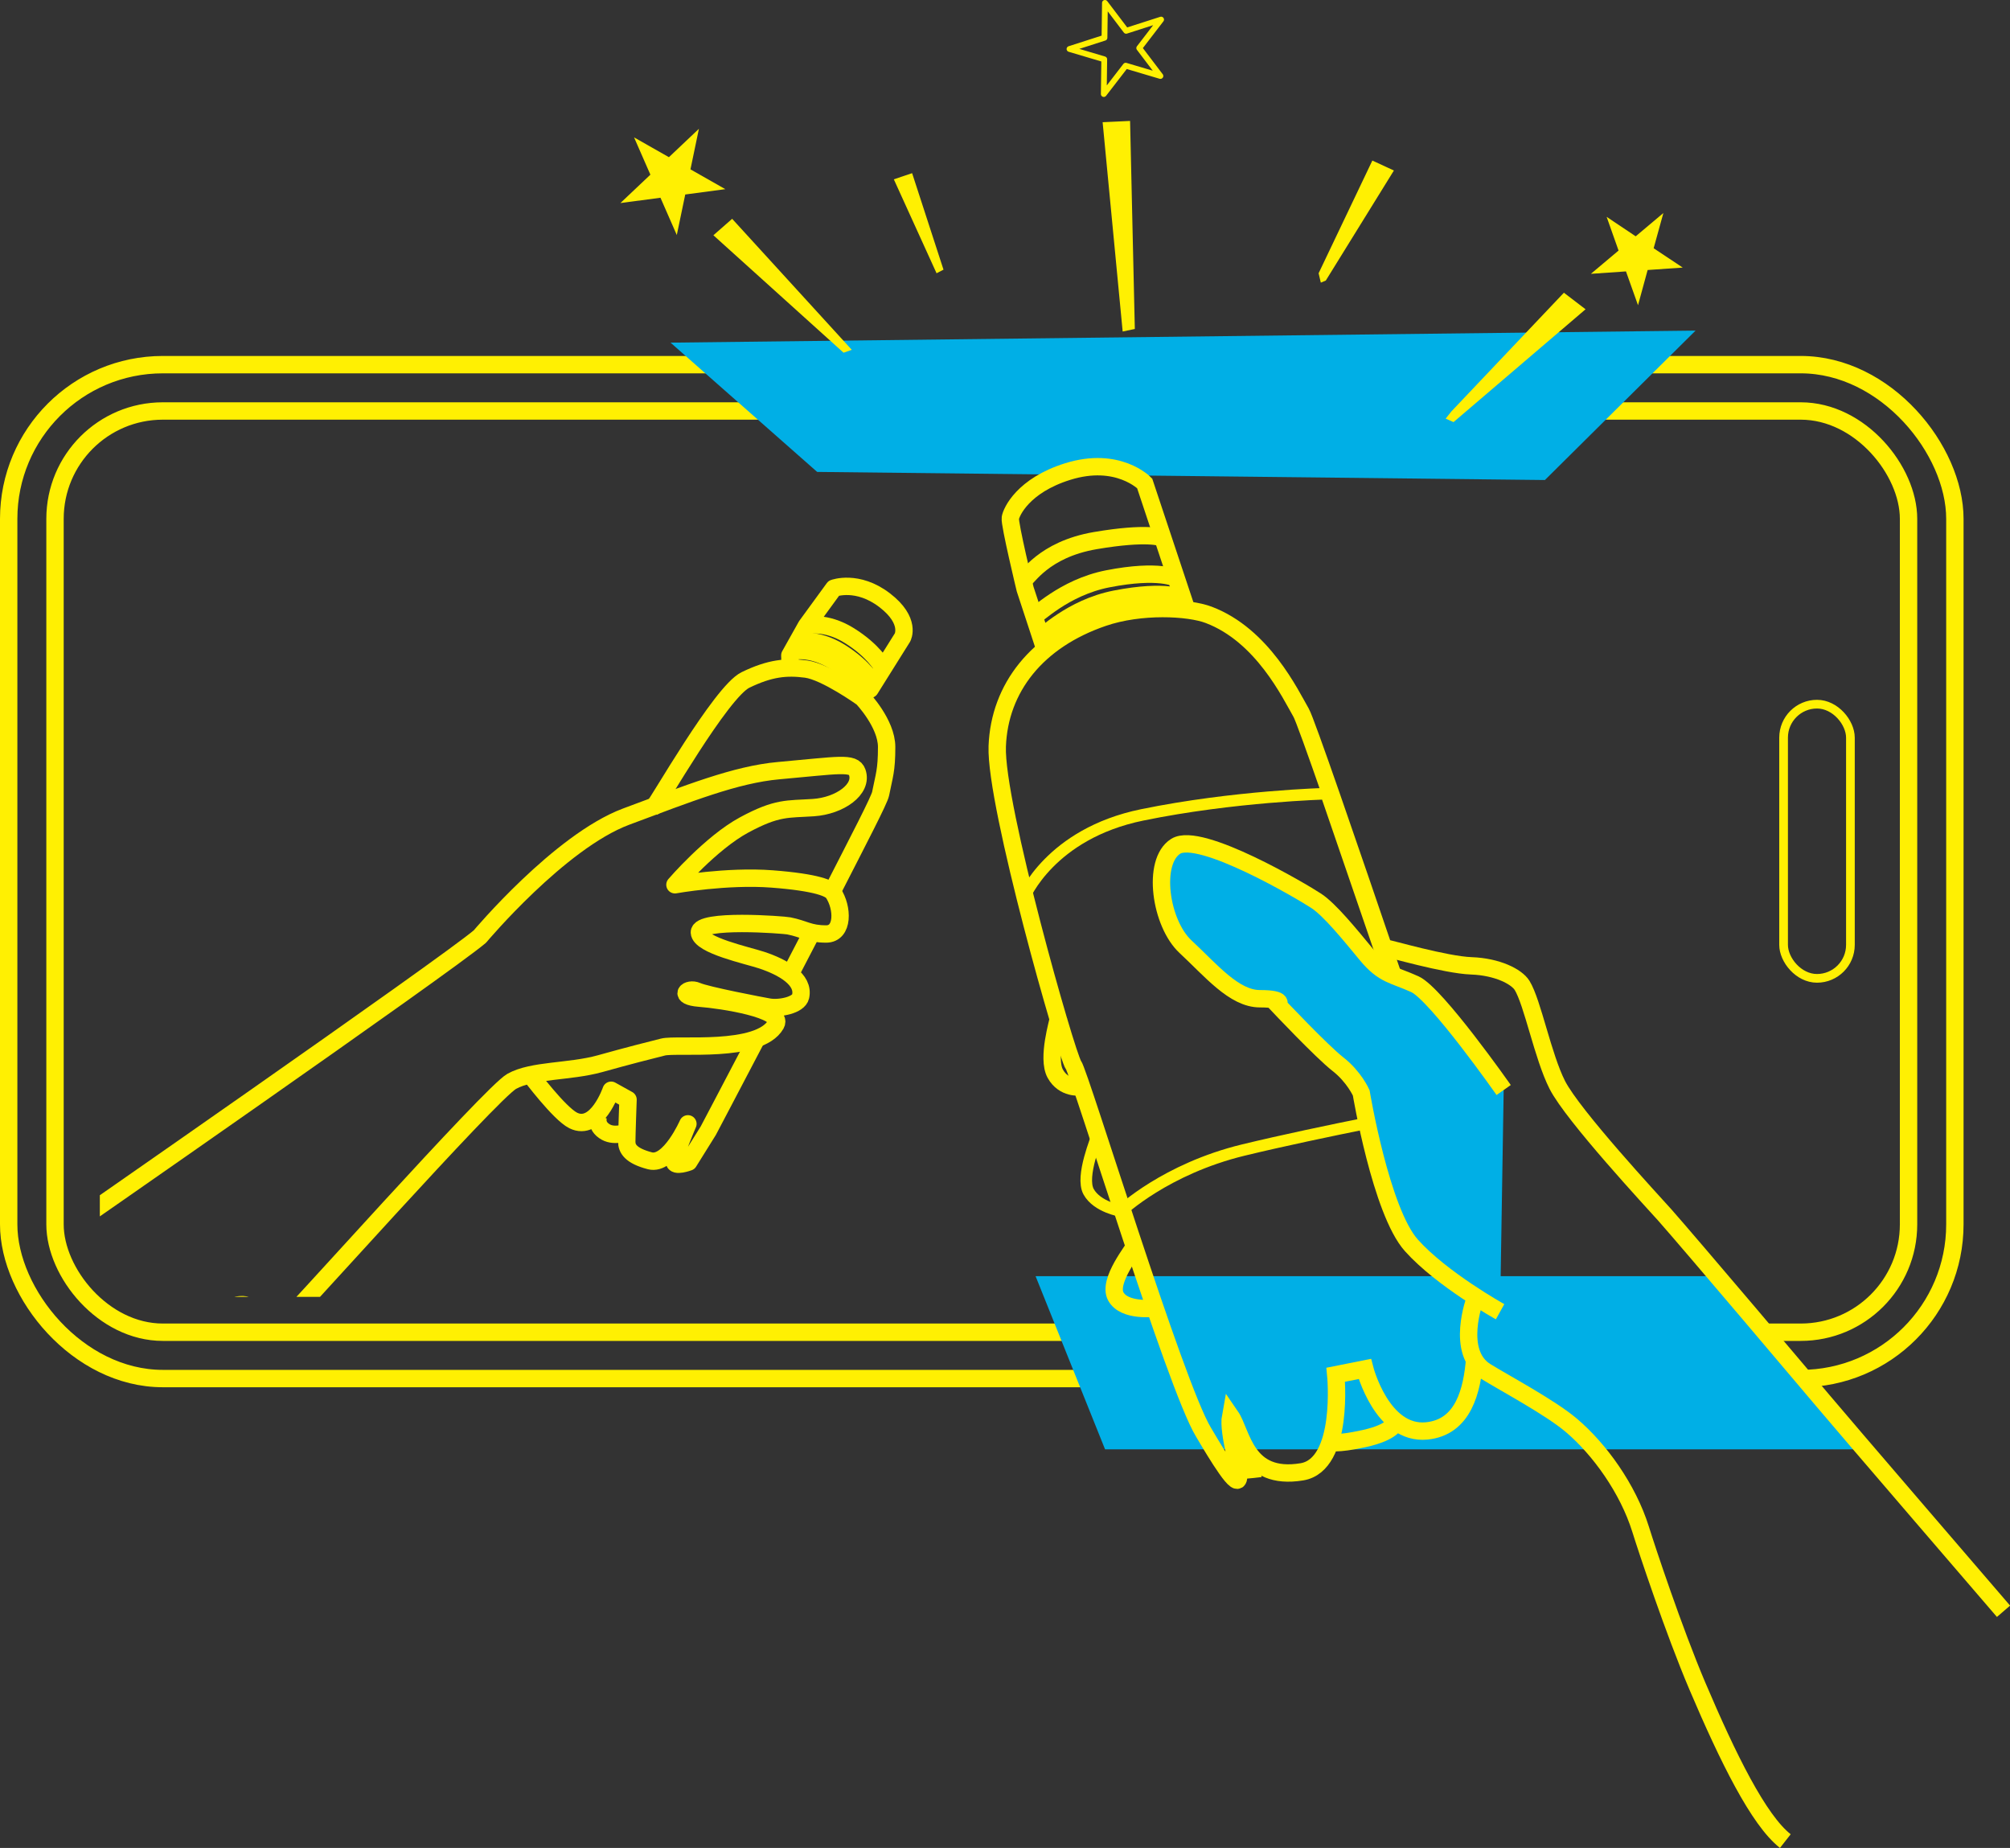 <?xml version="1.0" encoding="UTF-8"?><svg id="b" xmlns="http://www.w3.org/2000/svg" xmlns:xlink="http://www.w3.org/1999/xlink" viewBox="0 0 173.56 159.53"><rect x="0" y="0" width="173.56" height="159.53" fill="#333333" stroke="none"/><defs><clipPath id="d"><rect x="8.62" y="46.64" width="78.39" height="65.32" style="fill:none;"/></clipPath></defs><g id="c"><rect x="4.75" y="35.48" width="160.05" height="79.53" rx="9.31" ry="9.31" style="fill:none; stroke:#fff002; stroke-miterlimit:10; stroke-width:1.5px;"/><rect x=".75" y="31.48" width="168.05" height="87.53" rx="13.31" ry="13.31" style="fill:none; stroke:#fff002; stroke-miterlimit:10; stroke-width:1.5px;"/><polygon points="160.83 125.12 95.42 125.12 89.42 110.17 148.98 110.17 160.83 125.12" style="fill:#00afe6;"/><polygon points="133.4 41.44 70.56 40.74 57.9 29.58 146.41 28.54 133.4 41.44" style="fill:#00afe6;"/><path d="M120.25,84.11c-3.91-11.48-7.47-21.84-7.9-22.58-.92-1.59-3.33-6.69-7.98-8.45-1.74-.66-5.88-.87-9.12.24-5.71,1.95-8.95,6.07-9.14,11.11-.19,5.03,6,26.73,6.58,27.51s8.78,27.69,11.23,31.7c.3.49,2.67,4.63,2.98,4.1s-.92-3.99-.64-5.5c1,1.45,1.26,5.63,6.16,4.82,3.69-.62,2.92-8.38,2.92-8.38l2.51-.5s1.47,5.73,5.35,5.35c3.17-.32,3.92-3.48,4.14-6.27" style="fill:none; stroke:#fff002; stroke-miterlimit:10; stroke-width:1.5px;"/><path d="M90.23,56.06l-1.71-5.2s-1.36-5.63-1.28-6.14,1.08-2.8,4.95-4.01c4.35-1.36,6.65,1.02,6.65,1.02l3.58,10.75" style="fill:none; stroke:#fff002; stroke-miterlimit:10; stroke-width:1.5px;"/><path d="M88.44,50c.26,0,1.62-2.56,6.14-3.33,4.52-.77,5.71-.26,5.71-.26" style="fill:none; stroke:#fff002; stroke-miterlimit:10; stroke-width:1.5px;"/><path d="M89.19,53.25c.26,0,2.64-2.53,6.46-3.28,4.5-.88,5.92-.04,5.92-.04" style="fill:none; stroke:#fff002; stroke-miterlimit:10; stroke-width:1.5px;"/><path d="M89.84,55c.26,0,2.64-2.53,6.46-3.28,4.5-.88,5.92-.04,5.92-.04" style="fill:none; stroke:#fff002; stroke-miterlimit:10; stroke-width:1.5px;"/><path d="M94.74,97.99c0,.2-1.47,3.55-.74,4.89.74,1.34,2.81,1.67,2.81,1.67,0,0,3.83-3.64,10.56-5.27s16.51-3.46,16.51-3.46l-9.37-27.3s-7.95.2-15.89,1.83c-7.95,1.63-10.19,7.13-10.19,7.13" style="fill:none; stroke:#fff002; stroke-miterlimit:10;"/><path d="M129.84,94.1s-5.81-8.28-7.66-9.13c-1.86-.85-2.71-.77-4.18-2.55-1.47-1.78-3.17-3.87-4.33-4.64s-10.06-6.04-12.15-4.72-1.32,6.66.85,8.67,4.18,4.49,6.42,4.49,1.55.54,1.55.54c0,0,3.79,4.02,5.19,5.11s2.01,2.48,2.01,2.48c0,0,1.7,10.22,4.33,13.16,2.63,2.94,7.66,5.73,7.66,5.73" style="fill:#00afe6; stroke:#fff002; stroke-miterlimit:10; stroke-width:1.5px;"/><path d="M127.37,112.13s-1.74,4.62.93,6.27c1.63,1.01,5.52,3.08,7.35,4.62,2.48,2.09,4.92,5.51,6.01,8.99.54,1.74,2.87,8.76,4.91,13.56,2.64,6.2,5.28,11.56,7.59,13.37" style="fill:none; stroke:#fff002; stroke-miterlimit:10; stroke-width:1.5px;"/><path d="M119.67,81.86c.24,0,5.13,1.44,7.38,1.52,2.24.08,3.91.93,4.38,1.69.91,1.48,1.79,6.13,3.04,8.59,1.35,2.65,8.26,10.09,9.29,11.24,2.04,2.3,12.91,15.14,13.67,16.05,1.26,1.52,15.57,18.15,15.57,18.15" style="fill:none; stroke:#fff002; stroke-miterlimit:10; stroke-width:1.5px;"/><path d="M91.39,87.91c0,.2-1.01,3.44-.27,4.78s2.14,1.14,2.14,1.14" style="fill:none; stroke:#fff002; stroke-miterlimit:10; stroke-width:1.5px;"/><path d="M97.98,107.56c0,.2-2.37,3.02-1.63,4.36.74,1.34,3.29,1.01,3.29,1.01" style="fill:none; stroke:#fff002; stroke-miterlimit:10; stroke-width:1.5px;"/><path d="M114.87,124.49s.43.25,2.93-.3c2.5-.55,2.67-1.37,2.67-1.37" style="fill:none; stroke:#fff002; stroke-linejoin:round; stroke-width:1.5px;"/><path d="M107.03,126.93c.56,0,1.81-.16,1.81-.16" style="fill:none; stroke:#fff002; stroke-miterlimit:10; stroke-width:1.5px;"/><g style="clip-path:url(#d);"><path d="M69.63,54.02s1.61-.46,3.71.85,2.8,2.64,2.8,2.64" style="fill:none; stroke:#fff002; stroke-linejoin:round; stroke-width:1.5px;"/><path d="M68.84,55.45s1.61-.46,3.71.85,2.8,2.64,2.8,2.64" style="fill:none; stroke:#fff002; stroke-linejoin:round; stroke-width:1.5px;"/><path d="M5.02,106.6s33.41-23.19,36.42-25.75c0,0,6.88-8.2,12.62-10.35,5.42-2.02,9.48-3.64,13.17-3.97,5.2-.46,6.47-.77,6.79.14.52,1.48-1.53,2.9-3.78,3.05s-3.12-.05-5.99,1.5c-2.87,1.55-5.97,5.16-5.97,5.16,0,0,4.48-.8,8.39-.5,3.91.3,5.01.82,5.27,1.2.86,1.28.91,3.55-.6,3.55s-1.86-.43-3.23-.7c-.44-.09-7.77-.65-7.72.57.05,1.11,4.16,1.98,5.39,2.39,1.81.6,3.69,1.66,3.35,3.14-.17.75-1.82,1.07-2.74.91-.59-.1-5.4-1.02-6.2-1.38s-1.75.46.21.61,7.33.97,6.6,2.26c-1.46,2.55-8.54,1.65-9.75,1.96-1.2.3-2.98.75-5.45,1.44-2.64.73-5.82.52-7.61,1.52s-19.42,20.8-20.62,21.86-.45-3.24-3.31-2.49" style="fill:none; stroke:#fff002; stroke-linejoin:round; stroke-width:1.5px;"/><path d="M65.34,89.65c-2.37,4.53-4.18,7.96-4.18,7.96l-1.69,2.71s-1.24.46-1.24-.05,1.17-3.25,1.17-3.25c0,0-1.59,3.63-3.28,3.19-1.69-.44-2-1.07-2-1.65s.11-3.63.11-3.63l-1.46-.81s-1.24,3.61-3.27,2.61c-1.2-.59-3.73-3.97-3.73-3.97" style="fill:none; stroke:#fff002; stroke-linejoin:round; stroke-width:1.5px;"/><path d="M66.73,86.99c-.09.18-.19.36-.28.53" style="fill:none; stroke:#fff002; stroke-linejoin:round; stroke-width:1.5px;"/><path d="M70.11,80.49c-.62,1.19-1.24,2.4-1.87,3.6" style="fill:none; stroke:#fff002; stroke-linejoin:round; stroke-width:1.5px;"/><path d="M56.48,69.62c.22-.07,5.77-9.89,7.89-10.92,2.12-1.03,3.54-1.16,5.23-.94s4.86,2.49,4.86,2.49c0,0,2.1,2.19,2.1,4.24s-.21,2.45-.52,4.03c-.11.55-1.83,3.85-4.19,8.46" style="fill:none; stroke:#fff002; stroke-linejoin:round; stroke-width:1.5px;"/><path d="M68.23,57.46l-.03-.88,1.43-2.55,2.37-3.25s2.04-.76,4.38,1.03,1.55,3.22,1.55,3.22l-2.8,4.47-.94.58" style="fill:none; stroke:#fff002; stroke-linejoin:round; stroke-width:1.5px;"/><path d="M68.33,56.24s1.61-.46,3.71.85,2.8,2.64,2.8,2.64" style="fill:none; stroke:#fff002; stroke-linejoin:round; stroke-width:1.5px;"/><path d="M51.7,96.26s-.4.92.63,1.48c.75.41,1.79.02,1.79.02" style="fill:none; stroke:#fff002; stroke-linejoin:round; stroke-width:1.5px;"/></g><polygon points="63.22 18.89 61.6 20.31 72.84 30.45 73.55 30.2 63.22 18.89" style="fill:#fff002;"/><polygon points="78.76 14.95 77.18 15.48 80.87 23.59 81.47 23.28 78.76 14.95" style="fill:#fff002;"/><polygon points="97.99 28.4 96.94 28.62 95.21 10.55 97.58 10.44 97.99 28.4" style="fill:#fff002;"/><polygon points="118.5 13.86 113.86 23.59 114.05 24.4 114.48 24.22 120.36 14.72 118.5 13.86" style="fill:#fff002;"/><polygon points="135.04 25.27 125.33 35.51 124.83 36.14 125.51 36.44 136.91 26.7 135.04 25.27" style="fill:#fff002;"/><polygon points="54.75 11.86 57.76 13.57 60.35 11.12 59.62 14.62 62.63 16.33 59.17 16.79 58.44 20.29 57.03 17.07 53.57 17.53 56.16 15.08 54.75 11.86" style="fill:#fff002;"/><polygon points="138.73 18.72 141.24 20.4 143.63 18.39 142.79 21.43 145.3 23.1 142.27 23.31 141.44 26.35 140.4 23.43 137.37 23.64 139.76 21.63 138.73 18.72" style="fill:#fff002;"/><polygon points="92.35 4.23 95.37 3.26 95.41 .25 97.24 2.66 100.26 1.69 98.37 4.15 100.2 6.56 97.2 5.67 95.31 8.12 95.35 5.12 92.35 4.23" style="fill:none; stroke:#fff002; stroke-linecap:round; stroke-linejoin:round; stroke-width:.5px;"/><rect x="154.01" y="60.79" width="5.77" height="23.67" rx="2.89" ry="2.89" style="fill:none; stroke:#fff002; stroke-miterlimit:10; stroke-width:.75px;"/></g></svg>
